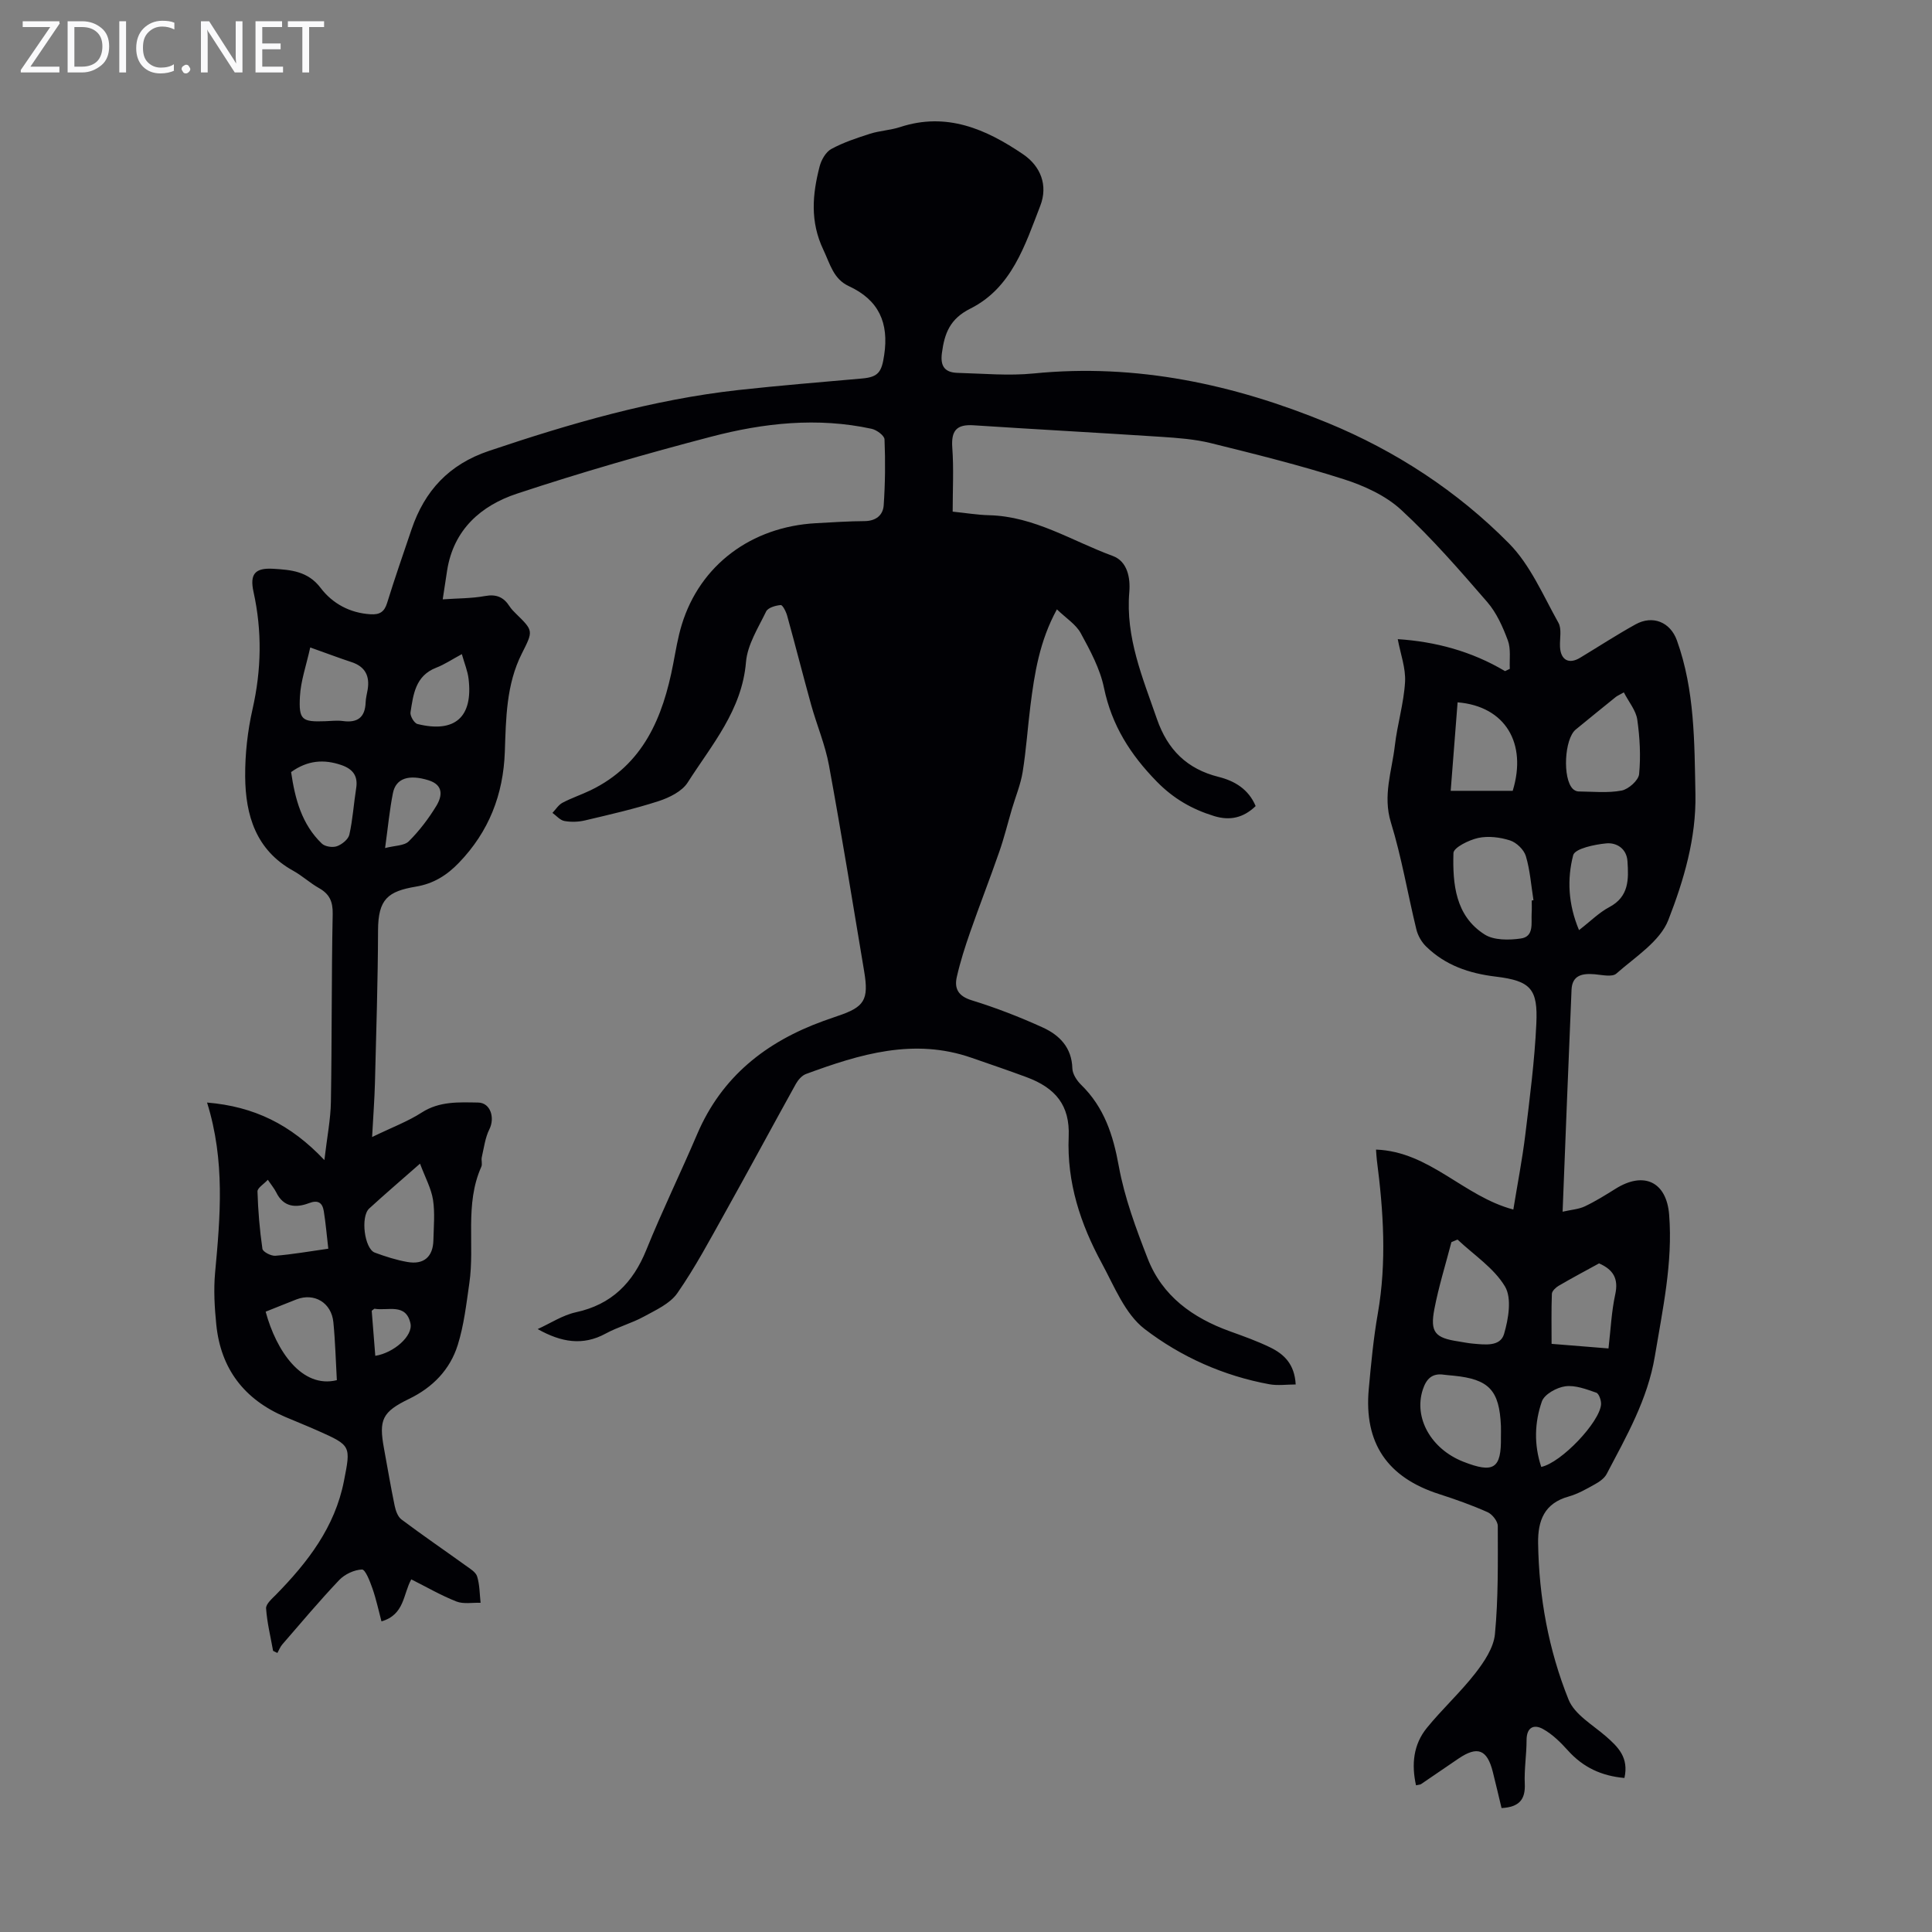 <svg enable-background="new 0 0 400 400" viewBox="0 0 400 400" xmlns="http://www.w3.org/2000/svg"><rect x="0" y="0" width="400" height="400" fill="#808080" stroke="none"/><g fill="#fafafb"><path d="m12.4 4.8-6.1 9h6v1.2h-8v-.5l6.1-8.9h-5.7v-1.2h7.6v.4z"/><path d="m14 15v-10.6h3c1.6 0 2.9.5 4 1.4s1.6 2.2 1.6 3.8-.5 3-1.6 3.9-2.4 1.5-4 1.5zm1.4-9.4v8.2h1.6c1.3 0 2.4-.4 3.1-1.1s1.1-1.8 1.1-3.1-.4-2.3-1.2-3-1.8-1-3.1-1z"/><path d="m26.1 4.4v10.6h-1.4v-10.6z"/><path d="m36.1 14.6c-.8.4-1.8.6-2.9.6-1.5 0-2.7-.5-3.6-1.4s-1.4-2.2-1.4-3.8c0-1.7.5-3.1 1.5-4.1s2.3-1.6 3.9-1.6c1 0 1.8.1 2.5.4v1.4c-.8-.4-1.6-.6-2.5-.6-1.2 0-2.1.4-2.9 1.2s-1.1 1.8-1.1 3.2c0 1.3.3 2.3 1 3s1.6 1.1 2.7 1.1c1 0 2-.2 2.7-.7v1.3z"/><path d="m37.6 14.3c0-.2.1-.5.3-.6s.4-.3.6-.3c.3 0 .5.1.6.3s.3.4.3.6-.1.4-.3.6-.4.3-.6.3c-.3 0-.5-.1-.6-.3s-.3-.4-.3-.6z"/><path d="m50.2 15h-1.6l-5.3-8.2c-.2-.2-.3-.5-.4-.7 0 .2.1.7.1 1.5v7.4h-1.4v-10.6h1.7l5.2 8.1c.2.4.4.6.4.7 0-.3-.1-.8-.1-1.5v-7.3h1.4z"/><path d="m58.6 15h-5.7v-10.6h5.5v1.2h-4.1v3.4h3.8v1.2h-3.8v3.6h4.3z"/><path d="m67.1 5.6h-3.1v9.4h-1.4v-9.4h-3v-1.2h7.5z"/></g><path d="m42.87 228.27c9.76.82 17.32 4.53 24.29 11.91.56-4.8 1.29-8.42 1.35-12.05.22-12.97.11-25.94.37-38.9.05-2.62-.68-4.15-2.87-5.38-1.84-1.04-3.43-2.53-5.29-3.56-7.74-4.28-9.9-11.5-9.96-19.52-.03-4.66.5-9.43 1.53-13.97 1.84-8.13 1.99-16.12.2-24.25-.81-3.69.29-5.02 4.09-4.79 3.59.22 7.16.47 9.8 3.96 2.46 3.24 6.06 5.21 10.38 5.46 1.82.1 2.81-.47 3.38-2.32 1.58-5.12 3.35-10.19 5.07-15.27 2.71-7.99 7.75-13.45 16.01-16.23 16.88-5.69 33.91-10.64 51.67-12.61 8.53-.94 17.08-1.63 25.63-2.39 3.4-.3 4.03-1.42 4.54-4.85 1.01-6.68-1.12-11.41-7.32-14.27-3.2-1.48-3.87-4.57-5.27-7.52-2.79-5.86-2.27-11.47-.78-17.25.35-1.36 1.28-3 2.42-3.62 2.51-1.37 5.29-2.28 8.03-3.16 2.01-.64 4.2-.72 6.21-1.38 9.63-3.16 17.79.41 25.47 5.63 3.65 2.48 5.19 6.44 3.56 10.66-3.17 8.19-5.92 17.01-14.49 21.3-4.23 2.12-5.34 5.11-5.88 9.21-.38 2.86.73 4.02 3.28 4.09 5.25.14 10.54.64 15.73.12 21.27-2.12 41.49 2.26 60.9 10.25 14.03 5.78 26.82 14.12 37.5 24.94 4.43 4.48 7.07 10.78 10.23 16.42.73 1.3.26 3.28.33 4.94.12 2.78 1.83 3.73 4.17 2.31 3.83-2.31 7.58-4.76 11.49-6.92 3.53-1.95 7.18-.48 8.55 3.34 3.7 10.3 3.62 21.08 3.83 31.81.18 9.12-2.41 17.85-5.61 26.07-1.73 4.44-6.87 7.65-10.76 11.09-.87.77-2.98.27-4.49.14-2.52-.21-4.66.15-4.79 3.21-.65 15.08-1.22 30.16-1.85 45.95 1.79-.41 3.31-.5 4.59-1.1 2.21-1.05 4.31-2.36 6.39-3.66 5.85-3.66 10.55-1.43 11.08 5.4.78 9.93-1.35 19.56-2.96 29.28-1.49 8.95-5.88 16.57-9.97 24.37-.47.9-1.49 1.62-2.42 2.13-1.75.98-3.55 2.01-5.46 2.55-5.04 1.4-6.39 4.98-6.32 9.66.17 11.18 2.16 22.09 6.31 32.4 1.24 3.07 4.98 5.2 7.73 7.59 2.52 2.2 4.78 4.39 3.83 8.62-4.74-.42-8.53-2.18-11.67-5.66-1.53-1.7-3.24-3.4-5.2-4.48-1.88-1.04-3.39-.35-3.39 2.31 0 3.02-.51 6.04-.37 9.05.14 3.21-1.12 4.81-4.81 5.01-.57-2.39-1.17-4.92-1.8-7.45-1.17-4.69-3.17-5.47-7.12-2.79-2.59 1.76-5.17 3.53-7.76 5.29-.17.11-.42.1-1.03.24-.96-4.33-.56-8.43 2.24-11.88 3.17-3.9 6.93-7.34 10.02-11.3 1.84-2.37 3.81-5.29 4.08-8.12.71-7.42.6-14.92.59-22.39 0-.98-1.14-2.43-2.11-2.86-3.25-1.45-6.63-2.65-10.02-3.74-10.73-3.44-15.61-10.56-14.58-21.78.48-5.23.97-10.49 1.88-15.66 1.85-10.61 1.16-21.16-.21-31.73-.08-.64-.1-1.29-.17-2.16 11.13.41 18.11 9.68 28.43 12.41.84-5.19 1.84-10.29 2.47-15.43.93-7.65 1.93-15.32 2.29-23.01.34-7.18-1.1-8.9-8.38-9.78-5.57-.67-10.44-2.34-14.43-6.23-.95-.92-1.72-2.27-2.03-3.56-1.8-7.37-3.04-14.9-5.27-22.13-1.71-5.57.2-10.61.81-15.85.51-4.44 1.86-8.8 2.12-13.23.17-2.85-.94-5.79-1.51-8.87 7.74.5 15.26 2.48 22.21 6.62.33-.16.66-.31.99-.47-.1-1.97.25-4.11-.4-5.87-1.04-2.8-2.33-5.71-4.25-7.94-5.71-6.59-11.45-13.22-17.84-19.11-3.22-2.97-7.68-5-11.94-6.36-9.04-2.89-18.28-5.18-27.49-7.46-3.33-.82-6.83-1.07-10.28-1.3-12.93-.85-25.88-1.54-38.82-2.39-3.54-.23-4.66 1.12-4.41 4.63.32 4.32.08 8.68.08 13.25 2.7.27 5.11.68 7.53.74 9.39.23 17.18 5.34 25.61 8.43 3.03 1.11 3.68 4.52 3.43 7.48-.8 9.39 2.76 17.73 5.72 26.28 2.21 6.37 6.22 10.35 12.78 11.99 3.31.83 6.19 2.54 7.66 6.04-2.52 2.43-5.33 3.08-8.62 2.06-4.54-1.4-8.37-3.58-11.84-7.12-5.47-5.59-9.33-11.65-10.94-19.41-.81-3.95-2.85-7.73-4.81-11.32-1-1.84-3.05-3.11-4.94-4.94-3.6 6.58-4.64 13.27-5.49 20.01-.57 4.55-.87 9.14-1.6 13.66-.42 2.6-1.47 5.1-2.22 7.65-.87 2.97-1.61 5.98-2.63 8.9-1.93 5.56-4.08 11.05-6.02 16.61-1.06 3.04-2.05 6.13-2.76 9.26-.56 2.45.31 4 3.11 4.86 5 1.54 9.92 3.45 14.68 5.62 3.45 1.57 6.01 4.14 6.13 8.46.03 1.16.92 2.53 1.81 3.4 4.78 4.66 6.64 10.4 7.81 16.88 1.19 6.51 3.55 12.87 5.97 19.08 3.03 7.8 9.33 12.3 17.02 15.08 2.83 1.02 5.7 2.04 8.4 3.36 2.79 1.37 5 3.41 5.23 7.65-1.86 0-3.7.27-5.43-.04-9.52-1.74-18.34-5.69-25.84-11.44-4.06-3.11-6.28-8.83-8.87-13.61-4.42-8.14-7.26-16.71-6.86-26.25.27-6.42-2.69-10.05-8.74-12.29-3.77-1.4-7.58-2.69-11.38-4.01-11.94-4.16-23.15-.74-34.27 3.36-.84.31-1.63 1.22-2.09 2.04-4.92 8.87-9.72 17.81-14.67 26.67-3.15 5.64-6.2 11.38-9.88 16.67-1.52 2.18-4.45 3.49-6.93 4.85-2.52 1.38-5.39 2.14-7.92 3.52-4.69 2.56-9.18 1.81-14.06-.94 2.63-1.19 5.16-2.88 7.92-3.48 7.4-1.61 11.81-6.08 14.58-12.93 3.27-8.08 7.1-15.92 10.52-23.94 5.08-11.92 14.28-19.14 26.15-23.44.95-.34 1.89-.68 2.85-1 5.65-1.88 6.57-3.33 5.57-9.31-2.37-14.21-4.68-28.44-7.28-42.61-.78-4.26-2.52-8.33-3.69-12.53-1.7-6.13-3.26-12.3-4.96-18.43-.23-.85-.94-2.26-1.34-2.23-1.07.09-2.64.54-3.02 1.33-1.64 3.39-3.87 6.87-4.17 10.46-.83 10-7.1 17.15-12.08 24.96-1.17 1.83-3.79 3.12-6 3.84-4.98 1.62-10.11 2.78-15.22 3.99-1.37.33-2.9.38-4.29.13-.9-.16-1.66-1.09-2.48-1.68.68-.72 1.25-1.66 2.08-2.1 1.87-.99 3.9-1.66 5.81-2.58 10.93-5.28 14.97-15.08 17.1-26.13.53-2.74.97-5.52 1.79-8.18 3.77-12.31 14.37-20.26 27.79-20.99 3.35-.18 6.7-.41 10.06-.43 2.33-.02 3.8-1.21 3.95-3.27.31-4.54.36-9.11.17-13.65-.03-.79-1.63-1.97-2.67-2.19-11.2-2.43-22.33-1.22-33.21 1.63-13.5 3.53-26.95 7.4-40.2 11.79-7.45 2.46-13.15 7.44-14.48 15.92-.29 1.86-.57 3.73-.91 5.97 3.09-.22 5.98-.18 8.77-.69 2.34-.43 3.85.24 5.06 2.12.36.56.84 1.05 1.32 1.52 3.65 3.57 3.61 3.55 1.23 8.27-3.23 6.4-3.28 13.41-3.52 20.32-.31 8.89-3.3 16.55-9.5 22.99-2.49 2.59-5.25 4.33-8.88 4.94-5.84.98-7.85 2.6-7.87 9.07-.03 10.52-.38 21.03-.64 31.55-.09 3.39-.35 6.78-.59 11.23 4.16-2.02 7.42-3.23 10.27-5.07 3.69-2.38 7.73-2.13 11.68-2.07 2.59.04 3.5 3.19 2.34 5.51-.88 1.76-1.13 3.84-1.58 5.8-.15.64.16 1.43-.1 1.99-3.48 7.78-1.32 16.12-2.48 24.11-.62 4.3-1.11 8.68-2.4 12.79-1.59 5.08-5.16 8.77-10.05 11.14-5.59 2.71-6.32 4.3-5.22 10.27.73 3.96 1.39 7.93 2.21 11.87.21 1.01.64 2.26 1.4 2.83 4.37 3.28 8.89 6.37 13.32 9.56.89.64 2.08 1.34 2.36 2.26.53 1.72.51 3.62.71 5.44-1.68-.06-3.53.31-5.01-.27-3.18-1.25-6.16-2.99-9.34-4.58-1.72 3.1-1.37 7.3-6.17 8.7-.61-2.3-1.1-4.61-1.87-6.82-.51-1.46-1.47-3.94-2.16-3.92-1.62.06-3.58.98-4.73 2.19-4.08 4.3-7.9 8.85-11.78 13.33-.43.5-.68 1.17-1.01 1.76-.3-.15-.59-.29-.89-.44-.52-2.93-1.25-5.84-1.45-8.79-.06-.9 1.22-2 2.05-2.84 6.58-6.72 12.2-13.98 14.07-23.53 1.44-7.31 1.48-7.35-5.39-10.41-2.25-1-4.53-1.91-6.79-2.87-8.46-3.61-13.33-9.95-14.25-19.11-.36-3.55-.57-7.17-.25-10.71 1.07-11.57 2.11-23.16-1.66-35.26zm274.26-41.83c.12-.02.24-.04.36-.06-.49-3.06-.7-6.2-1.58-9.14-.4-1.33-1.94-2.81-3.28-3.24-2.06-.66-4.5-.96-6.59-.51-1.92.42-5.09 1.99-5.12 3.12-.18 6.38.38 13 6.45 16.86 1.93 1.23 5.04 1.19 7.49.84 2.79-.39 2.14-3.17 2.25-5.21.06-.87.02-1.76.02-2.66zm-6.38 111.12c0-.78.03-1.56 0-2.34-.32-7.4-2.47-9.67-9.81-10.4-.66-.07-1.33-.11-1.99-.2-2.45-.37-3.65.87-4.37 3.07-1.92 5.83 1.67 12.3 8.38 14.94 6.29 2.47 7.89 1.44 7.79-5.07zm25.45-154.21c-1.12.63-1.43.75-1.68.96-2.77 2.24-5.54 4.48-8.29 6.74-2.35 1.94-2.75 10.14-.59 12.28.28.28.75.52 1.13.53 3 .03 6.06.36 8.96-.18 1.43-.27 3.51-2.12 3.63-3.41.36-3.72.15-7.57-.38-11.28-.27-1.9-1.74-3.62-2.78-5.64zm-34.43 113.29c-.42.18-.85.35-1.27.53-1.2 4.61-2.63 9.18-3.53 13.86-.92 4.82.15 5.97 4.99 6.7.99.15 1.98.37 2.97.45 2.46.21 5.68.69 6.47-2 .91-3.11 1.64-7.4.19-9.83-2.29-3.83-6.45-6.53-9.82-9.71zm-1.42-92.91h12.84c3.02-9.82-1.52-17.51-11.41-18.32-.47 6.03-.94 12.06-1.43 18.32zm-213.39 77.19c-4.18 3.67-7.4 6.43-10.52 9.29-1.83 1.68-.99 8.33 1.16 9.13 2.19.81 4.46 1.54 6.75 1.94 3.4.6 5.3-1.08 5.38-4.5.06-2.79.34-5.64-.08-8.37-.37-2.36-1.6-4.58-2.69-7.49zm244.11 20.65c-2.72 1.49-5.58 3.01-8.37 4.64-.6.35-1.37 1.08-1.4 1.66-.13 3.41-.06 6.82-.06 10.36 4.15.34 7.79.63 11.78.95.46-3.94.62-7.64 1.4-11.2.7-3.22-.37-5.1-3.35-6.41zm-270.8-101.72c.81 5.55 2.2 10.82 6.37 14.81.66.63 2.23.86 3.12.54 1.04-.37 2.35-1.42 2.57-2.4.71-3.15.9-6.4 1.41-9.6.42-2.58-.72-3.99-3.05-4.8-3.61-1.24-7-1.01-10.42 1.45zm-5.27 111.72c2.2 8.14 7.51 15.96 14.74 14.18-.23-4.05-.33-8.04-.72-12-.4-4.04-3.93-6.14-7.62-4.73-2.08.81-4.13 1.65-6.4 2.55zm9.23-137.52c-.83 3.76-1.96 6.92-2.13 10.12-.27 4.9.42 5.32 5.21 5.15 1.22-.04 2.47-.2 3.67-.04 3.04.42 4.61-.74 4.72-3.86.03-.88.27-1.76.42-2.64.46-2.81-.5-4.76-3.32-5.69-2.52-.83-4.99-1.77-8.57-3.04zm262.69 58.52c2.38-1.84 4.15-3.64 6.27-4.76 4.11-2.18 4.01-5.78 3.76-9.51-.18-2.64-2.28-3.88-4.37-3.69-2.45.23-6.51 1.08-6.87 2.45-1.27 4.9-1.06 10.11 1.21 15.51zm-271.47 51.69c-.86.93-2.16 1.69-2.14 2.42.12 3.97.45 7.95 1.02 11.87.09.63 1.8 1.52 2.69 1.44 3.51-.28 7-.9 10.95-1.46-.32-2.75-.53-5.27-.93-7.76-.28-1.72-1.14-2.41-3.08-1.67-2.72 1.03-5.28.84-6.78-2.25-.39-.78-.97-1.46-1.73-2.59zm263.65 59.45c4.16-.88 12.09-9.26 12.38-12.93.06-.82-.43-2.25-.99-2.44-2.07-.72-4.36-1.6-6.42-1.32-1.78.24-4.32 1.65-4.84 3.13-1.5 4.31-1.68 8.9-.13 13.56zm-223.48-168.28c-2.01 1.08-3.59 2.15-5.33 2.82-4.29 1.67-4.72 5.53-5.3 9.23-.12.74.77 2.26 1.45 2.42 7.76 1.92 11.53-1.45 10.57-9.38-.19-1.61-.85-3.16-1.39-5.09zm-15.89 40.15c2.02-.53 3.97-.46 4.91-1.4 2.18-2.17 4.1-4.7 5.7-7.33 1.23-2.03 1.53-4.33-1.64-5.31-4.06-1.26-6.74-.41-7.35 2.67-.69 3.46-1.02 7-1.62 11.37zm-2.03 105.13c3.84-.61 7.85-4.13 7.28-6.72-.94-4.28-4.72-2.54-7.43-3.03-.07-.01-.17.11-.59.42.24 2.96.49 6.14.74 9.33z" fill="#010105"/></svg>